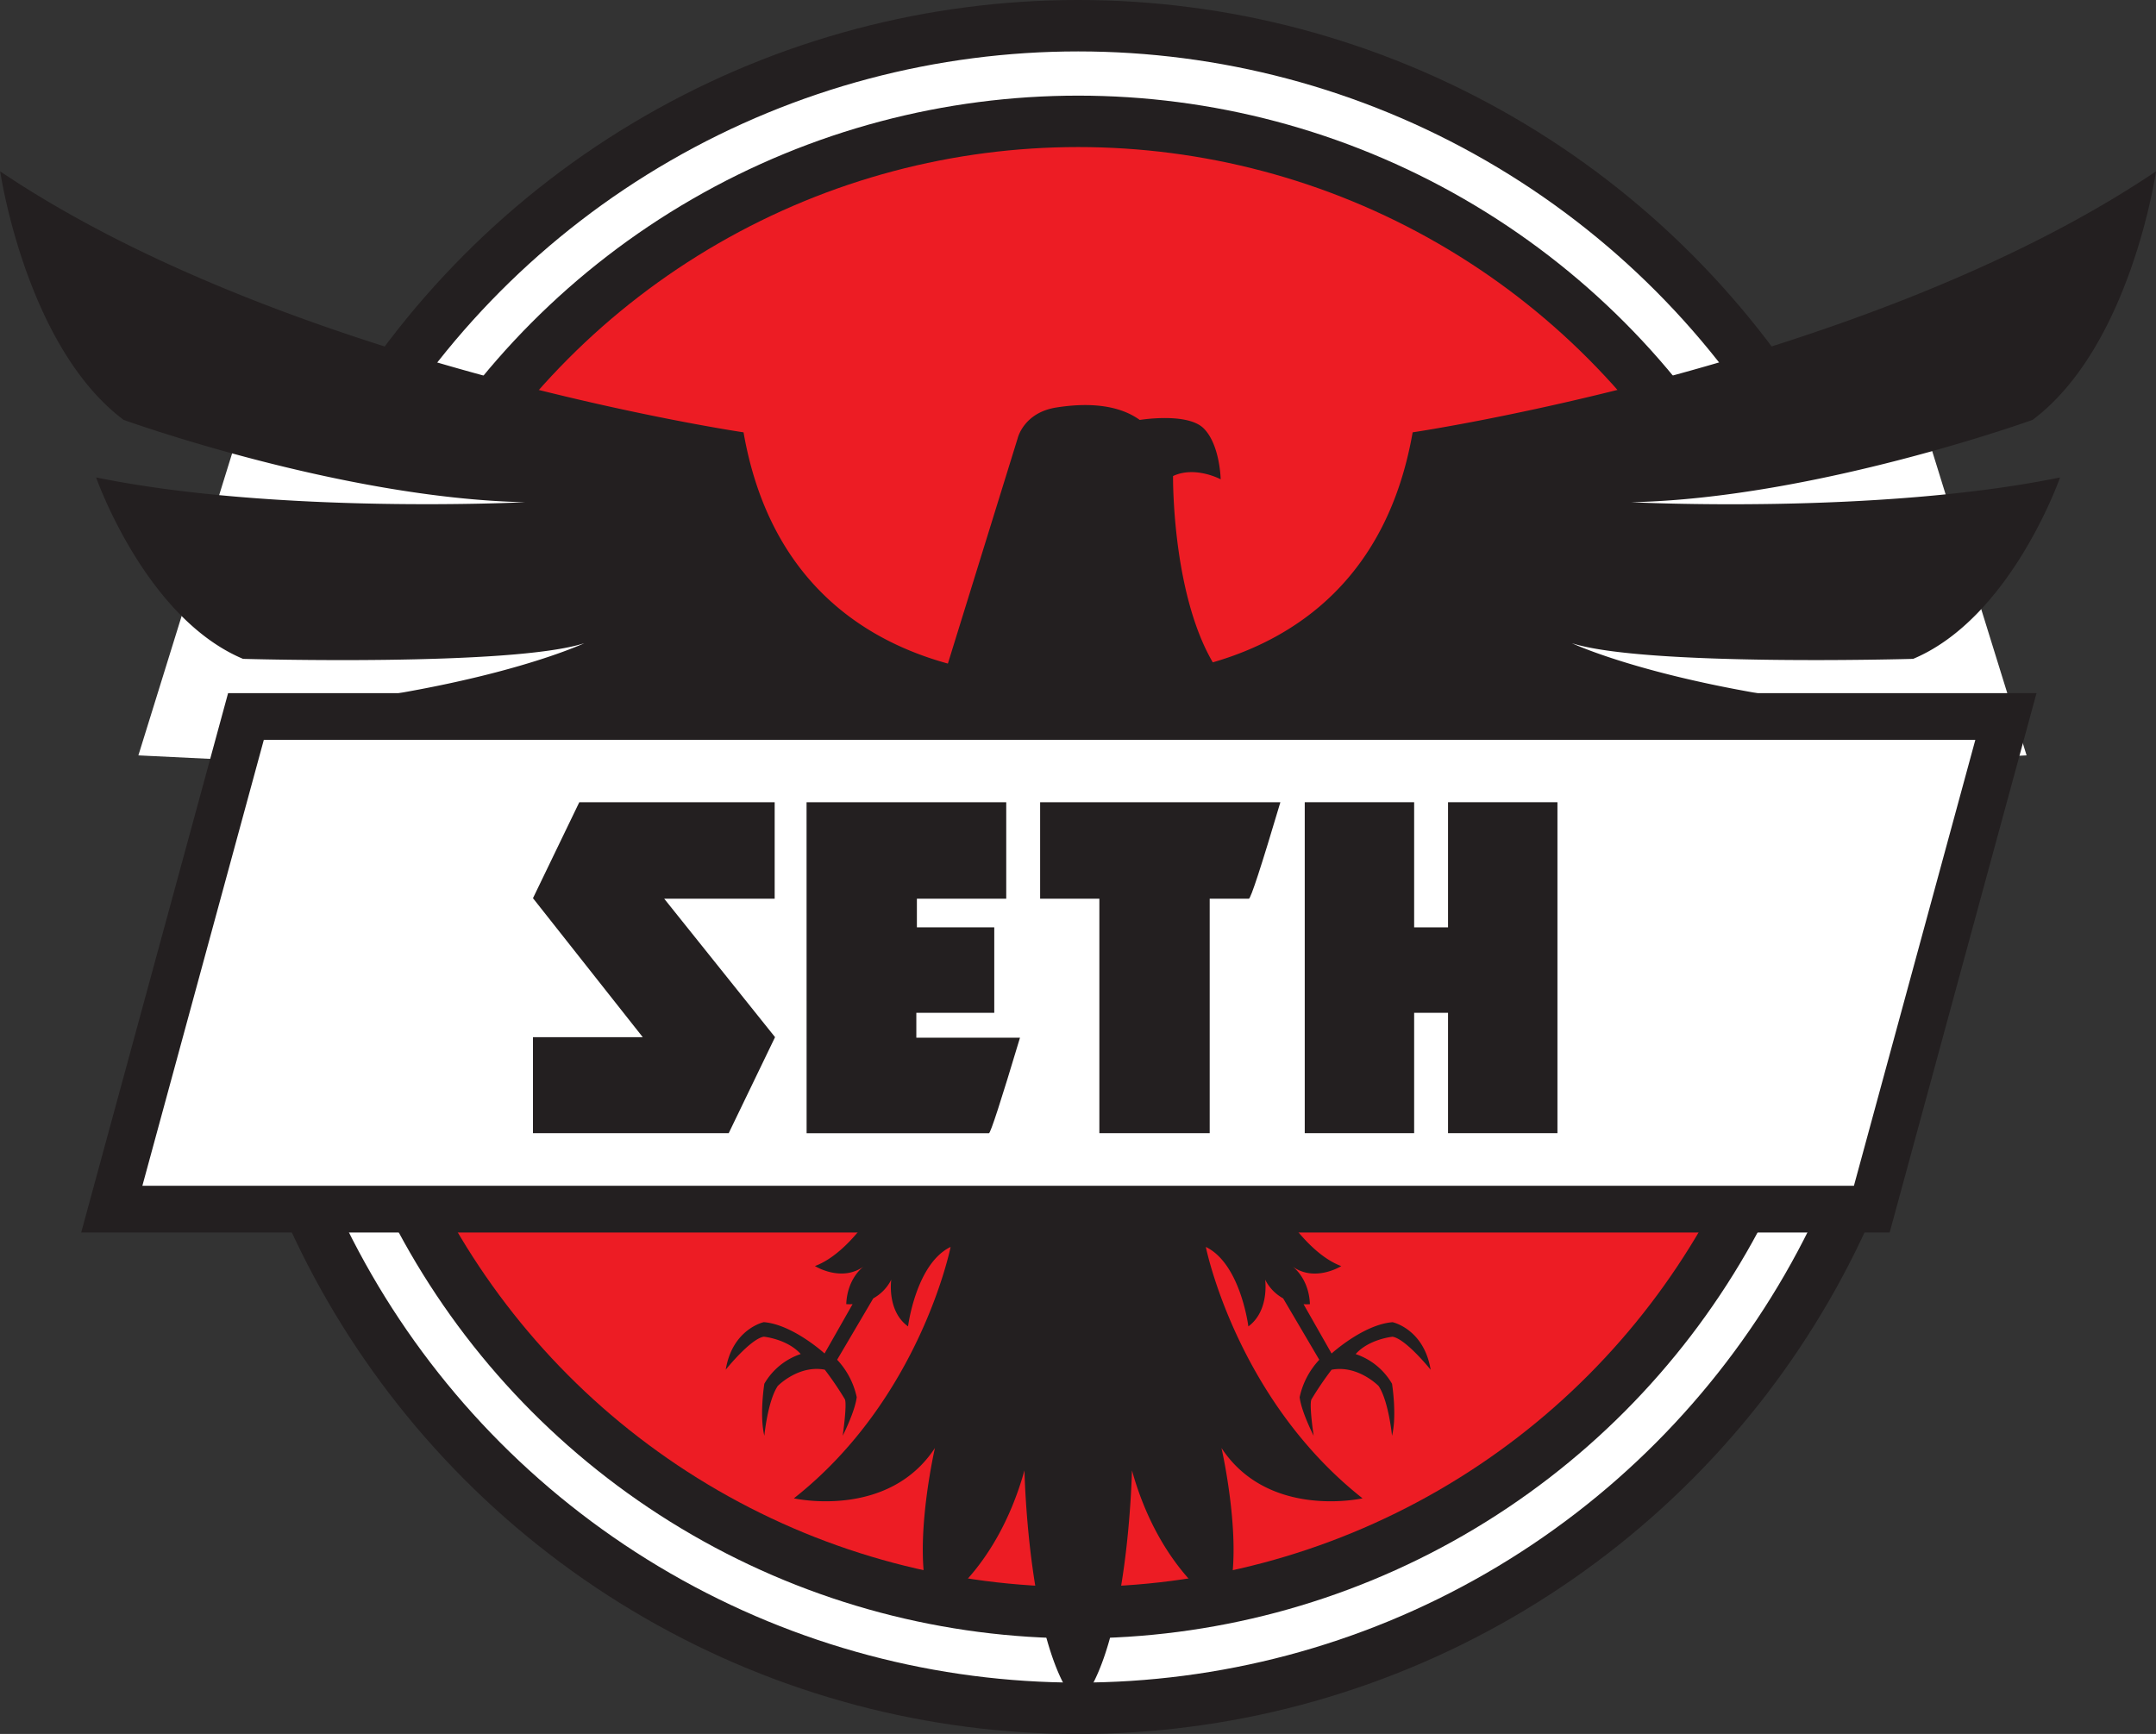 <?xml version="1.0" encoding="UTF-8"?> <svg xmlns="http://www.w3.org/2000/svg" width="461.16" height="370.95" viewBox="0 0 461.16 370.95"><rect x="0" y="0" width="461.16" height="370.95" fill="#333333" stroke="none"/><circle cx="230.62" cy="185.48" r="179.98" fill="#fff" stroke="#231f20" stroke-miterlimit="10" stroke-width="11"></circle><circle cx="230.62" cy="185.48" r="159.52" fill="#ed1c24" stroke="#231f20" stroke-miterlimit="10" stroke-width="11"></circle><polygon points="54.76 80.52 128.34 96.66 130.59 166.49 29.6 161.6 54.76 80.52" fill="#fff"></polygon><polygon points="408.33 80.52 334.75 96.66 332.49 166.49 433.48 161.6 408.33 80.52" fill="#fff"></polygon><path d="M270.58,235.36c4.19,3.14,9.22,0,9.22,0C270.37,231.8,263,214.63,263,214.63c6.29,7.54,17.18,4.1,17.18,4.1-7.54-12.23-8-27.56-8-27.56a69.42,69.42,0,0,0,9.21,23c6.71,6.28,31.7,1.53,31.7,1.53a98.74,98.74,0,0,1-23.32-31.27c7.54,10.89,22.62,19.69,22.62,19.69C332.16,208.34,358,194,358,194c-25.14-12.14-43.84-34.2-43.84-34.2,26.38,18.29,51.65,21.36,51.65,21.36,26.81-2.1,46.77-28.48,46.77-28.48-52.49-3.76-76.36-15.08-76.36-15.08,15.49,5,73,3.35,73,3.35,20.95-8.8,31.42-38.81,31.42-38.81-39,8-91.73,5.3-91.73,5.3,39.37-.84,85.86-17.62,85.86-17.62,21-15.74,26.39-53.16,26.39-53.16-61.57,41.46-159,55.83-159,55.83-5.49,31.44-25.35,44.18-42.76,49.21l-.11-.21c-8.66-15.07-8.38-39.65-8.38-39.65,4.75-2.23,10.19.7,10.19.7s-.14-7.4-3.63-10.89-13.68-1.81-13.68-1.81c-4.47-3.22-10.89-3.77-17.87-2.66s-8.24,6.57-8.24,6.57l-14.93,48.21c-17.63-4.84-38.12-17.45-43.71-49.47,0,0-97.45-14.37-159-55.83,0,0,5.45,37.42,26.39,53.16,0,0,46.49,16.78,85.86,17.62,0,0-52.77,2.65-91.73-5.3,0,0,10.48,30,31.42,38.81,0,0,57.52,1.67,73-3.35,0,0-23.88,11.32-76.37,15.08,0,0,20,26.38,46.77,28.48,0,0,25.27-3.07,51.66-21.36,0,0-18.71,22.06-43.84,34.2,0,0,25.83,14.38,45.51,10.2,0,0,15.08-8.8,22.62-19.69A98.74,98.74,0,0,1,148,215.74s25,4.75,31.7-1.53a69.42,69.42,0,0,0,9.21-23s-.42,15.33-8,27.56c0,0,10.89,3.44,17.18-4.1,0,0-7.33,17.17-16.76,20.73,0,0,5,3.14,9.22,0" fill="#231f20"></path><path d="M190.14,250.08a14.61,14.61,0,0,0,3.33-2.93s-8.38,19.63-19.16,23.7c0,0,5.75,3.59,10.54,0,0,0-3.6,2.4-3.84,8.14a8.19,8.19,0,0,0,1.36,0l-6,10.56s-6.83-6.22-13-6.7c0,0-6.71,1.44-8.14,10.17,0,0,5.26-6.58,8.14-7.06,0,0,5,.48,7.9,3.71a14.17,14.17,0,0,0-7.78,6.35s-1.08,6.7,0,11.13c0,0,.71-7.42,2.87-10.65,0,0,4.43-4.55,10.06-3.48a69.91,69.91,0,0,1,4.31,6.35c.47,1.2-.48,7.78-.48,7.78s2.63-5.15,3-8.26a16.9,16.9,0,0,0-4.19-8l7.73-13.13a9.41,9.41,0,0,0,3.85-4s-1,6.7,3.59,10c0,0,1.68-13.41,9.1-17,0,0-6.46,32.47-33.52,53.78,0,0,20.11,4.55,30.17-10.77,0,0-5.51,23.94-.48,34.48,0,0,13.41-7.42,19.63-29.69,0,0,.74,38.53,11.5,50.27h0c10.75-11.74,11.49-50.27,11.49-50.27,6.22,22.27,19.63,29.69,19.63,29.69,5-10.54-.48-34.48-.48-34.48,10.06,15.32,30.17,10.77,30.17,10.77-27-21.31-33.52-53.78-33.52-53.78,7.42,3.59,9.1,17,9.1,17,4.55-3.35,3.59-10,3.59-10a9.38,9.38,0,0,0,3.85,4l7.73,13.14a16.86,16.86,0,0,0-4.2,8c.36,3.11,3,8.26,3,8.26s-1-6.58-.48-7.78a69.91,69.91,0,0,1,4.31-6.35c5.63-1.07,10.06,3.48,10.06,3.48,2.15,3.23,2.87,10.65,2.87,10.65,1.08-4.43,0-11.13,0-11.13a14.2,14.2,0,0,0-7.78-6.35c2.87-3.23,7.9-3.71,7.9-3.71,2.87.48,8.14,7.06,8.14,7.06-1.44-8.73-8.14-10.17-8.14-10.17-6.23.48-13.05,6.7-13.05,6.7l-6-10.56a8.29,8.29,0,0,0,1.37,0c-.24-5.74-3.83-8.14-3.83-8.14,4.79,3.59,10.53,0,10.53,0-9.94-3.75-17.84-20.76-19-23.36l-37.27-39.75Z" fill="#231f20"></path><polygon points="400.37 258.67 23.91 258.67 52.61 153.28 429.06 153.28 400.37 258.67" fill="#fff" stroke="#231f20" stroke-miterlimit="10" stroke-width="10"></polygon><path d="M137.48,221.88,114,192.15l9.91-20.53h41.79v20.64H142.07l23.71,29.62-9.91,20.54H114V221.88Z" fill="#231f20"></path><path d="M172.52,171.62h42.71v20.64H196.12v6.13h16.55v18.28H196V222h22.17q-6.13,20.43-6.64,20.43h-39Z" fill="#231f20"></path><path d="M235.15,192.26H222.48V171.62h51.39q-6.14,20.64-6.74,20.64h-8.38v50.16h-23.6Z" fill="#231f20"></path><path d="M309.73,242.42V216.67h-7.25v25.75h-23.4v-70.8h23.4v26.77h7.25V171.62h23.4v70.8Z" fill="#231f20"></path></svg> 